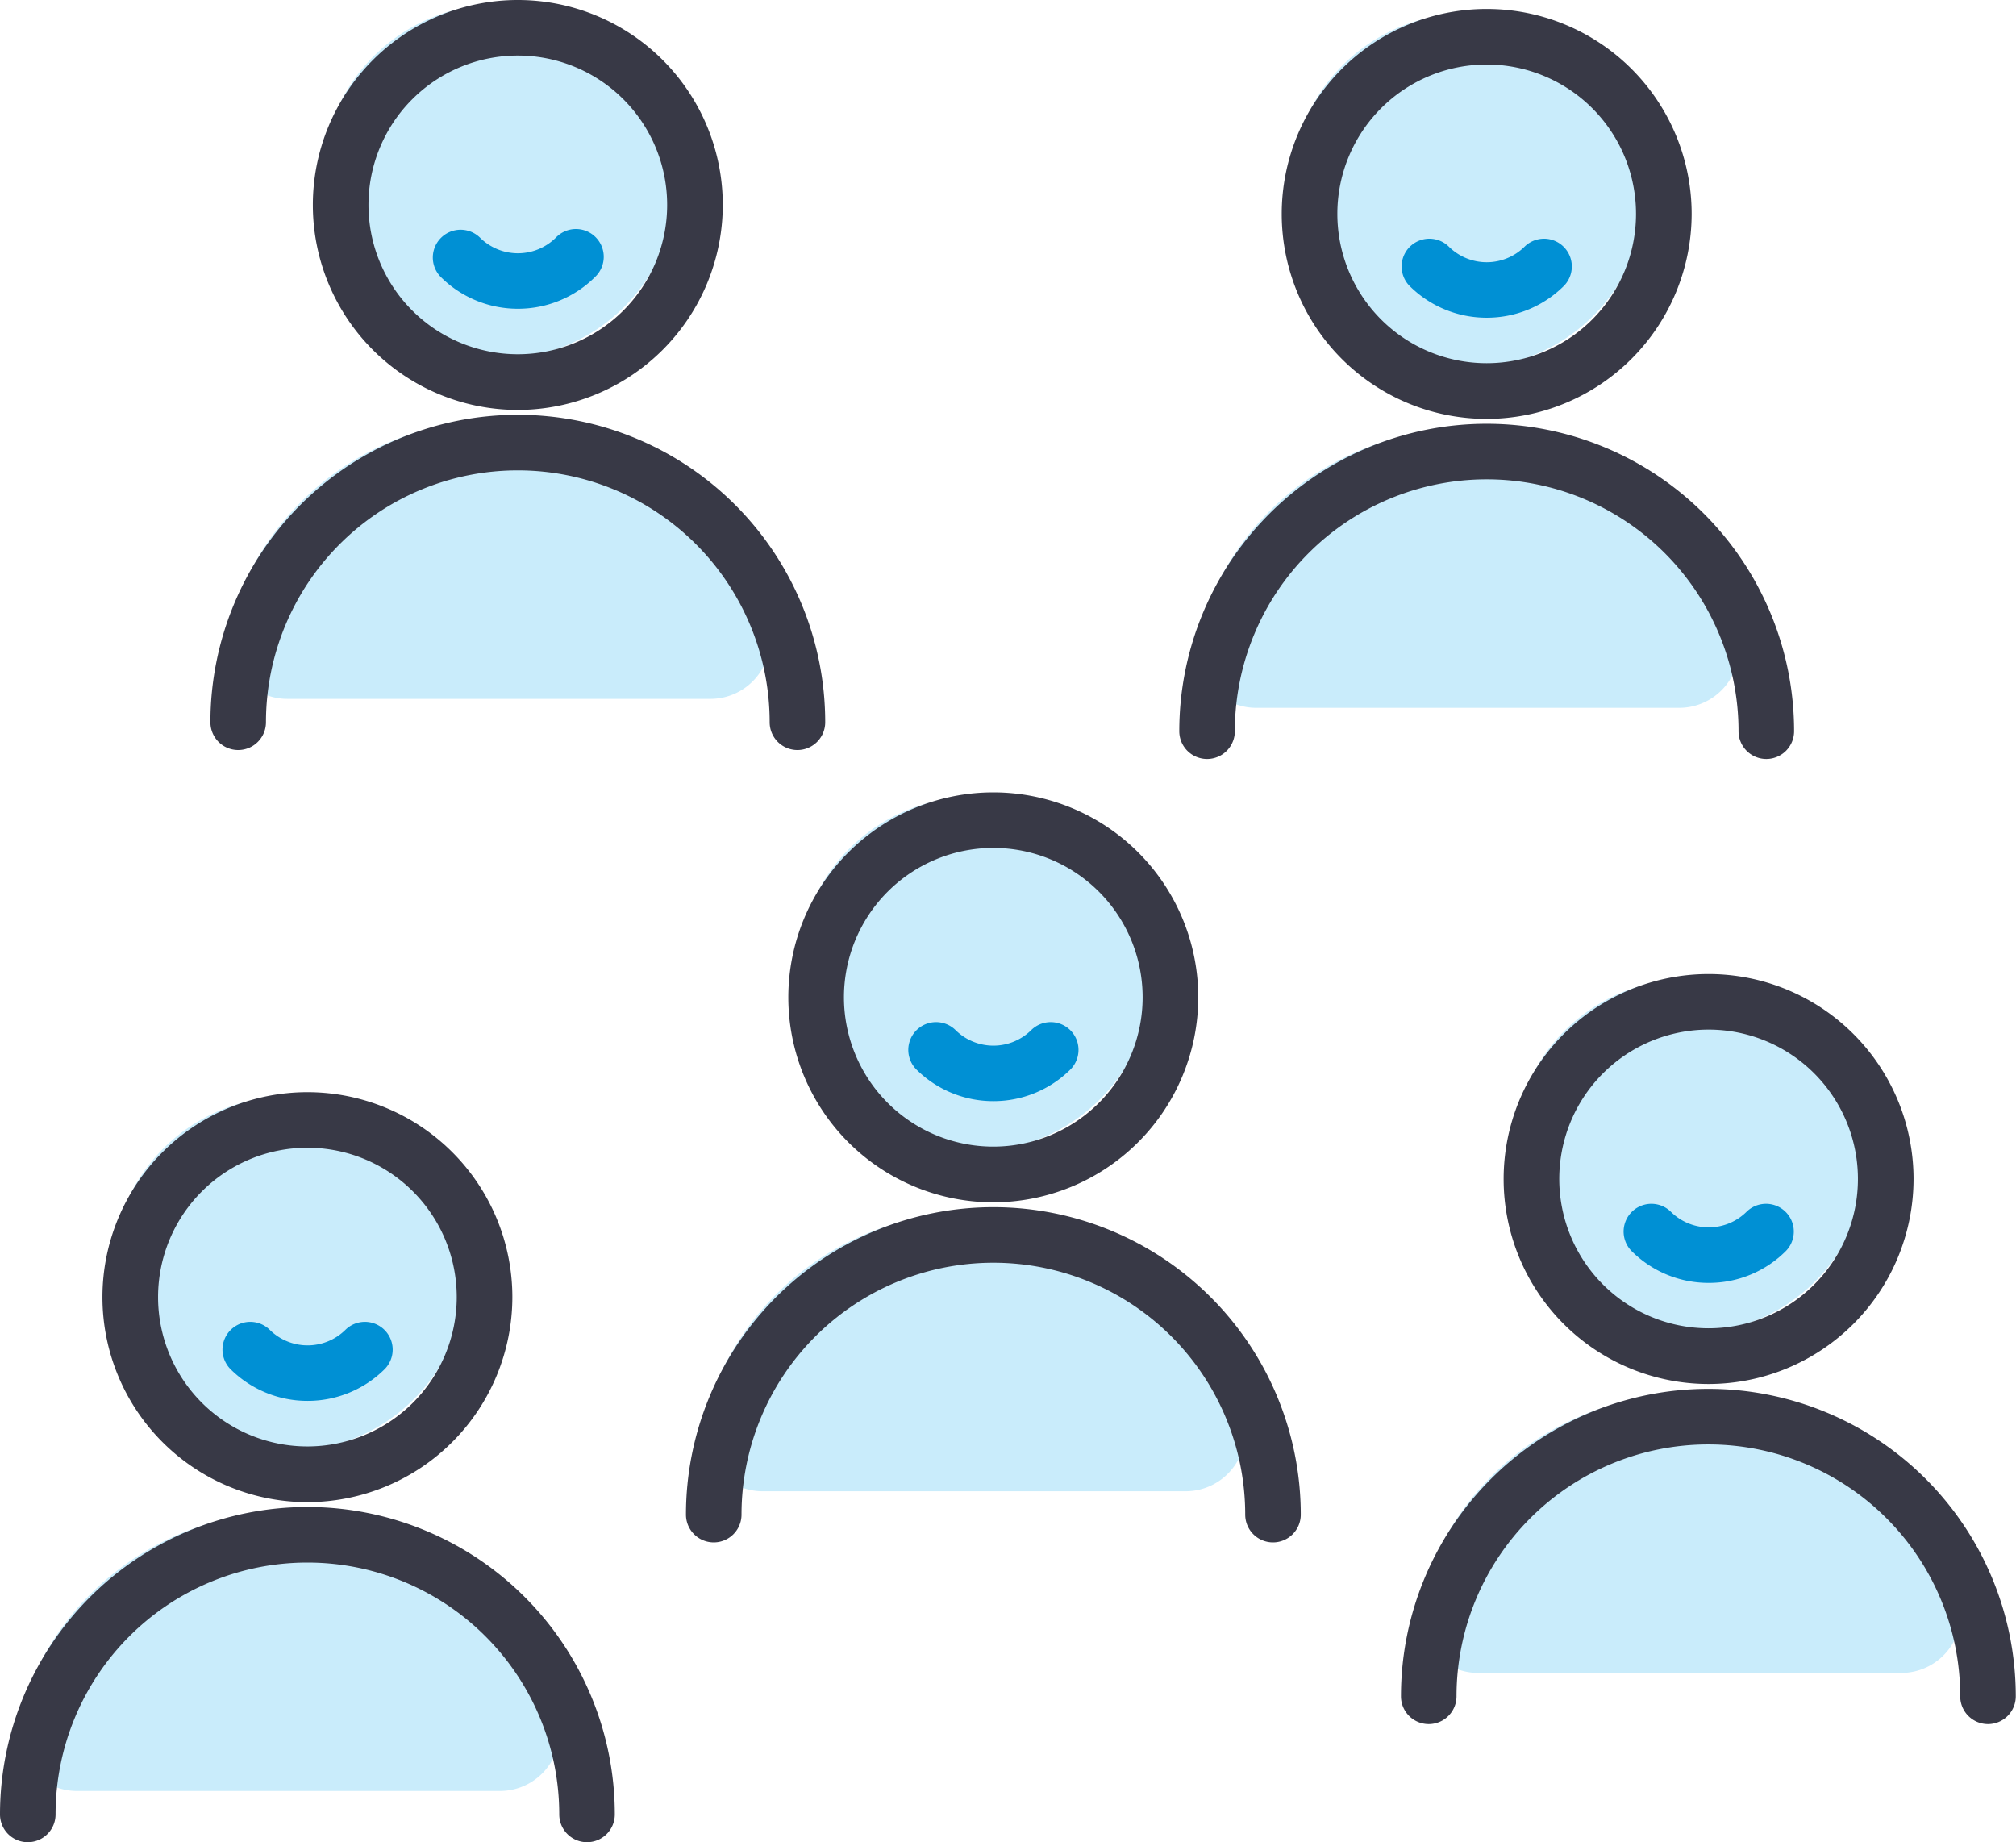 <svg id="Group_394" data-name="Group 394" xmlns="http://www.w3.org/2000/svg" xmlns:xlink="http://www.w3.org/1999/xlink" width="27" height="24.669" viewBox="0 0 27 24.669">
  <defs>
    <clipPath id="clip-path">
      <rect id="Rectangle_383" data-name="Rectangle 383" width="27" height="24.669" fill="none"/>
    </clipPath>
  </defs>
  <g id="Group_393" data-name="Group 393" clip-path="url(#clip-path)">
    <path id="Path_138" data-name="Path 138" d="M148.3,145.79a2.373,2.373,0,1,0-2.373,2.373,2.373,2.373,0,0,0,2.373-2.373" transform="translate(-132.873 -132.747)" fill="#c9ecfb"/>
    <path id="Path_139" data-name="Path 139" d="M127.4,221.824a.8.8,0,0,1-.769-1.026,3.746,3.746,0,0,1,7.2,0,.8.8,0,0,1-.769,1.026Z" transform="translate(-117.185 -201.854)" fill="#c9ecfb"/>
    <path id="Path_140" data-name="Path 140" d="M144.662,148.113a2.745,2.745,0,1,1,2.745-2.745,2.748,2.748,0,0,1-2.745,2.745m0-4.746a2,2,0,1,0,2,2,2,2,0,0,0-2-2" transform="translate(-131.359 -132.012)" fill="#383946"/>
    <path id="Path_141" data-name="Path 141" d="M164.576,184.973a1.46,1.46,0,0,1-1.035-.428.372.372,0,0,1,.526-.526.721.721,0,0,0,1.019,0,.372.372,0,0,1,.526.526,1.46,1.46,0,0,1-1.035.428" transform="translate(-151.272 -170.227)" fill="#0090d4"/>
    <path id="Path_142" data-name="Path 142" d="M131.341,221.775a.372.372,0,0,1-.372-.372,3.373,3.373,0,0,0-6.746,0,.372.372,0,1,1-.744,0,4.117,4.117,0,0,1,8.234,0,.372.372,0,0,1-.372.372" transform="translate(-114.292 -201.12)" fill="#383946"/>
    <path id="Path_143" data-name="Path 143" d="M24.82,199.754a2.373,2.373,0,1,0-2.373,2.373,2.373,2.373,0,0,0,2.373-2.373" transform="translate(-18.581 -182.696)" fill="#c9ecfb"/>
    <path id="Path_144" data-name="Path 144" d="M3.925,275.787a.8.8,0,0,1-.769-1.026,3.746,3.746,0,0,1,7.2,0,.8.8,0,0,1-.769,1.026Z" transform="translate(-2.893 -251.803)" fill="#c9ecfb"/>
    <path id="Path_145" data-name="Path 145" d="M21.183,202.076a2.745,2.745,0,1,1,2.745-2.745,2.748,2.748,0,0,1-2.745,2.745m0-4.746a2,2,0,1,0,2,2,2,2,0,0,0-2-2" transform="translate(-17.066 -181.96)" fill="#383946"/>
    <path id="Path_146" data-name="Path 146" d="M41.1,238.937a1.46,1.46,0,0,1-1.035-.428.372.372,0,0,1,.526-.526.721.721,0,0,0,1.019,0,.372.372,0,0,1,.526.526,1.46,1.46,0,0,1-1.035.428" transform="translate(-36.981 -220.177)" fill="#0090d4"/>
    <path id="Path_147" data-name="Path 147" d="M7.862,275.738a.372.372,0,0,1-.372-.372,3.373,3.373,0,1,0-6.746,0,.372.372,0,0,1-.744,0,4.117,4.117,0,1,1,8.234,0,.372.372,0,0,1-.372.372" transform="translate(0 -251.068)" fill="#383946"/>
    <path id="Path_148" data-name="Path 148" d="M237.108,4.785a2.373,2.373,0,1,0-2.373,2.373,2.373,2.373,0,0,0,2.373-2.373" transform="translate(-215.075 -2.233)" fill="#c9ecfb"/>
    <path id="Path_149" data-name="Path 149" d="M216.214,80.818a.8.8,0,0,1-.769-1.026,3.746,3.746,0,0,1,7.2,0,.8.8,0,0,1-.769,1.026Z" transform="translate(-199.388 -71.339)" fill="#c9ecfb"/>
    <path id="Path_150" data-name="Path 150" d="M233.472,7.107a2.745,2.745,0,1,1,2.745-2.745,2.748,2.748,0,0,1-2.745,2.745m0-4.746a2,2,0,1,0,2,2,2,2,0,0,0-2-2" transform="translate(-213.561 -1.497)" fill="#383946"/>
    <path id="Path_151" data-name="Path 151" d="M253.386,43.967a1.46,1.46,0,0,1-1.035-.428.372.372,0,0,1,.526-.526.721.721,0,0,0,1.019,0,.372.372,0,0,1,.526.526,1.46,1.46,0,0,1-1.035.428" transform="translate(-233.475 -39.712)" fill="#0090d4"/>
    <path id="Path_152" data-name="Path 152" d="M220.15,80.769a.372.372,0,0,1-.372-.372,3.373,3.373,0,0,0-6.746,0,.372.372,0,1,1-.744,0,4.117,4.117,0,0,1,8.234,0,.372.372,0,0,1-.372.372" transform="translate(-196.494 -70.605)" fill="#383946"/>
    <path id="Path_153" data-name="Path 153" d="M62.7,3.167A2.373,2.373,0,1,0,60.33,5.54,2.373,2.373,0,0,0,62.7,3.167" transform="translate(-53.645 -0.735)" fill="#c9ecfb"/>
    <path id="Path_154" data-name="Path 154" d="M41.808,79.2a.8.8,0,0,1-.769-1.026,3.746,3.746,0,0,1,7.2,0,.8.8,0,0,1-.769,1.026Z" transform="translate(-37.957 -69.841)" fill="#c9ecfb"/>
    <path id="Path_155" data-name="Path 155" d="M59.067,5.49a2.745,2.745,0,1,1,2.745-2.745A2.748,2.748,0,0,1,59.067,5.49m0-4.746a2,2,0,1,0,2,2,2,2,0,0,0-2-2" transform="translate(-52.132)" fill="#383946"/>
    <path id="Path_156" data-name="Path 156" d="M78.981,42.35a1.46,1.46,0,0,1-1.035-.428.372.372,0,0,1,.526-.526.721.721,0,0,0,1.019,0,.372.372,0,1,1,.526.526,1.46,1.46,0,0,1-1.035.428" transform="translate(-72.045 -38.215)" fill="#0090d4"/>
    <path id="Path_157" data-name="Path 157" d="M45.745,79.151a.372.372,0,0,1-.372-.372,3.373,3.373,0,0,0-6.746,0,.372.372,0,0,1-.744,0,4.117,4.117,0,0,1,8.234,0,.372.372,0,0,1-.372.372" transform="translate(-35.065 -69.107)" fill="#383946"/>
    <path id="Path_158" data-name="Path 158" d="M277.062,178.5a2.373,2.373,0,1,0-2.373,2.373,2.373,2.373,0,0,0,2.373-2.373" transform="translate(-252.056 -163.019)" fill="#c9ecfb"/>
    <path id="Path_159" data-name="Path 159" d="M256.167,254.529a.8.8,0,0,1-.769-1.026,3.746,3.746,0,0,1,7.2,0,.8.8,0,0,1-.769,1.026Z" transform="translate(-236.368 -232.126)" fill="#c9ecfb"/>
    <path id="Path_160" data-name="Path 160" d="M273.425,180.818a2.745,2.745,0,1,1,2.745-2.745,2.748,2.748,0,0,1-2.745,2.745m0-4.746a2,2,0,1,0,2,2,2,2,0,0,0-2-2" transform="translate(-250.542 -162.284)" fill="#383946"/>
    <path id="Path_161" data-name="Path 161" d="M293.34,217.679a1.454,1.454,0,0,1-1.035-.429.372.372,0,0,1,.526-.526.72.72,0,0,0,1.019,0,.372.372,0,0,1,.526.526,1.454,1.454,0,0,1-1.035.429" transform="translate(-270.456 -200.499)" fill="#0090d4"/>
    <path id="Path_162" data-name="Path 162" d="M260.1,254.48a.372.372,0,0,1-.372-.372,3.373,3.373,0,0,0-6.746,0,.372.372,0,0,1-.744,0,4.117,4.117,0,0,1,8.234,0,.372.372,0,0,1-.372.372" transform="translate(-233.475 -231.392)" fill="#383946"/>
  </g>
</svg>
